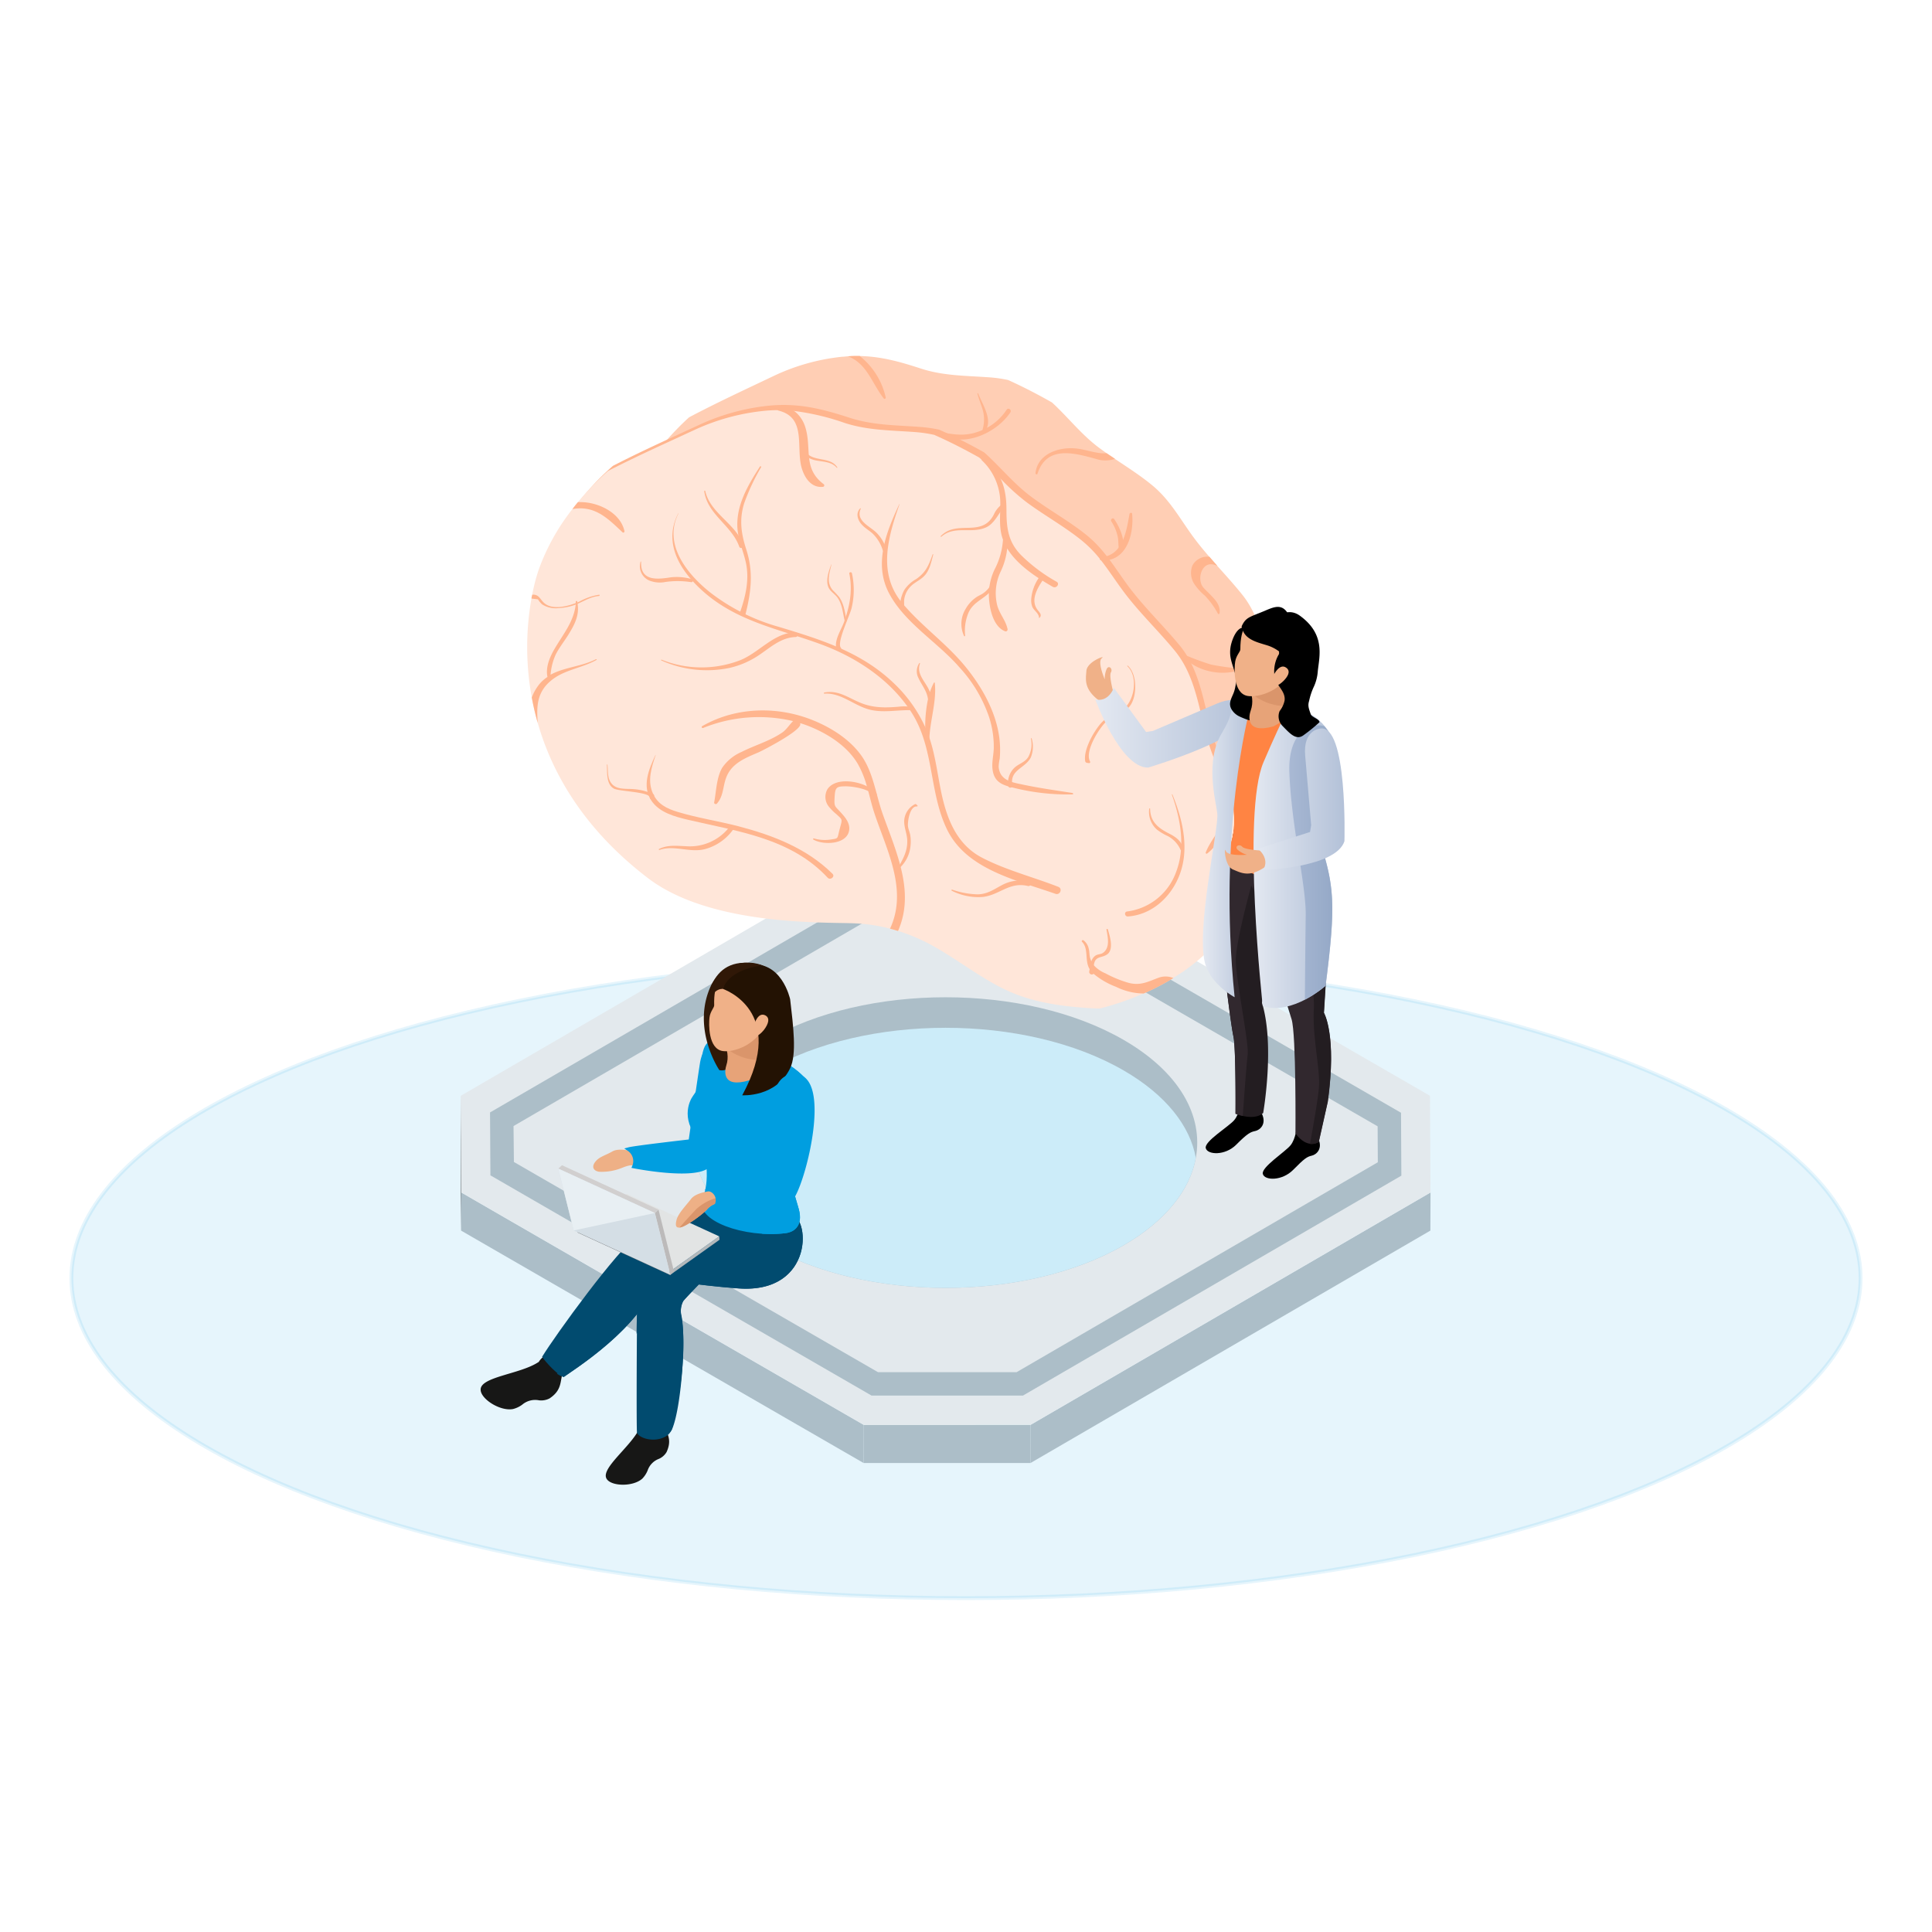<?xml version="1.0" encoding="UTF-8"?> <svg xmlns="http://www.w3.org/2000/svg" xmlns:xlink="http://www.w3.org/1999/xlink" viewBox="0 0 500 500"><defs><style>.cls-1,.cls-20{fill:#009ee0;stroke:#009ee0;stroke-miterlimit:10;}.cls-1{opacity:0.1;}.cls-2{isolation:isolate;}.cls-3{fill:#1b1c1e;}.cls-4{fill:#acbec8;}.cls-5{fill:#e3e9ed;}.cls-6{fill:#ccecf9;}.cls-7{fill:#ffceb4;}.cls-8{fill:#ffb58e;}.cls-9{fill:#ffe6d9;}.cls-10{fill:#171716;}.cls-11{fill:#014b6f;}.cls-12{fill:#b3b8bb;}.cls-13{fill:#7d8082;}.cls-14{fill:#e2e4e4;}.cls-15{fill:#bcbaba;}.cls-16{fill:#d1cfcf;}.cls-17{fill:#d4dee5;}.cls-18{fill:#e8eff3;}.cls-19{fill:#eeb086;}.cls-21{fill:#301807;}.cls-22{fill:#e7a378;}.cls-23{fill:#da956b;}.cls-24{fill:#f0b188;}.cls-25{fill:#231203;}.cls-26{fill:url(#linear-gradient);}.cls-27{fill:#231d21;}.cls-28{fill:#31282e;}.cls-29{fill:#ff8443;}.cls-30{fill:#b9d0dc;}.cls-31{fill:url(#linear-gradient-2);}.cls-32{fill:url(#linear-gradient-3);}.cls-33{fill:url(#linear-gradient-4);}.cls-34{fill:url(#linear-gradient-5);}</style><linearGradient id="linear-gradient" x1="283.45" y1="188.32" x2="323.12" y2="188.32" gradientUnits="userSpaceOnUse"><stop offset="0.01" stop-color="#e3e8f1"></stop><stop offset="1" stop-color="#b3c1d8"></stop></linearGradient><linearGradient id="linear-gradient-2" x1="311.3" y1="218.96" x2="324.43" y2="218.96" xlink:href="#linear-gradient"></linearGradient><linearGradient id="linear-gradient-3" x1="324.42" y1="221.81" x2="344.9" y2="221.81" xlink:href="#linear-gradient"></linearGradient><linearGradient id="linear-gradient-4" x1="333.7" y1="223.21" x2="344.9" y2="223.21" gradientUnits="userSpaceOnUse"><stop offset="0" stop-color="#a9b9d4"></stop><stop offset="1" stop-color="#95a9c7"></stop></linearGradient><linearGradient id="linear-gradient-5" x1="325.55" y1="206.84" x2="347.98" y2="206.84" xlink:href="#linear-gradient"></linearGradient></defs><title>conocimiento</title><g id="wireframe"><ellipse class="cls-1" cx="250" cy="330.77" rx="231.52" ry="82.83"></ellipse><g class="cls-2"><polygon class="cls-3" points="119.37 308.61 119.33 318.48 119.2 294.71 119.23 283.6 119.37 308.61"></polygon><polygon class="cls-4" points="370.22 308.61 370.18 318.48 266.69 378.63 266.71 368.75 370.22 308.61"></polygon><polygon class="cls-4" points="223.54 368.76 223.5 378.63 119.33 318.48 119.37 308.61 223.54 368.76"></polygon><polygon class="cls-4" points="266.71 368.75 266.69 378.63 223.5 378.63 223.54 368.76 266.71 368.75"></polygon><polygon class="cls-5" points="370.08 283.59 370.22 308.61 266.71 368.75 223.54 368.76 119.37 308.61 119.23 283.6 222.73 223.45 265.9 223.45 370.08 283.59"></polygon><path class="cls-4" d="M226.38,361.18h-.81l-98.65-57-.1-16.28,98-56.92h39.1l98.66,57,.09,16.28-97.94,56.92ZM133,300.72l94.23,54.4h35.86l93.49-54.33-.05-9.3-94.24-54.41H226.4l-93.5,54.34Z"></path></g><path class="cls-4" d="M309.48,299.66c-1.5,8.26-7.75,16.29-18.71,22.63-25.44,14.68-66.69,14.68-92.13,0-11-6.34-17.21-14.37-18.71-22.63-2-10.9,4.25-22.2,18.71-30.55,25.44-14.69,66.69-14.69,92.13,0C305.24,277.46,311.48,288.76,309.48,299.66Z"></path><path class="cls-6" d="M309.48,299.66c-1.5,8.26-7.75,16.29-18.71,22.63-25.44,14.68-66.69,14.68-92.13,0-11-6.34-17.21-14.37-18.71-22.63,1.49-8.27,7.73-16.31,18.71-22.65,25.44-14.69,66.69-14.69,92.13,0C301.73,283.35,308,291.39,309.48,299.66Z"></path><path class="cls-7" d="M336.77,213.51a82.6,82.6,0,0,1-4.6,15,36.44,36.44,0,0,1-16.63,13.93c-.92.4-1.88.75-2.86,1.09-5,1.69-15.12,5.58-29.6,6.39h0l-.89,0-.62,0c-13,.52-29.46-1.5-48.86-9.63-.65-.26-1.3-.54-2-.82-12.42-5.42-26-13.33-40.71-24.66l-.21-.17c-.31-.22-.61-.46-.92-.71s-.59-.45-.88-.69a3.65,3.65,0,0,1-.31-.24h0c-34.5-27.41-31.44-62.67-27.84-76.47.18-.69.36-1.32.53-1.9.11-.34.22-.67.32-1A59.22,59.22,0,0,1,171.61,115h0a73.78,73.78,0,0,1,6.72-7c7.13-3.77,14.55-7.2,21.81-10.66A54.37,54.37,0,0,1,218,92.32c.49,0,1-.09,1.46-.11h0c1-.07,2.06-.1,3.06-.07,5.43.11,10.3,1.44,15.76,3.23,5.76,1.89,11.57,1.85,17.53,2.27a34.06,34.06,0,0,1,5.1.71q5.49,2.48,11.35,5.81l.46.43c3.85,3.62,7.09,7.75,11.33,11,.77.59,1.56,1.15,2.36,1.72h0c.71.5,1.44,1,2.17,1.48h0c3.23,2.17,6.51,4.25,9.51,6.72,5,4.07,7.59,9.38,11.42,14.37,1.12,1.47,2.3,2.88,3.51,4.27.68.79,1.37,1.57,2.05,2.35,2.18,2.43,4.37,4.85,6.42,7.4,6.47,8.06,6.09,19.11,10.06,28.36,2,4.64,4.45,9.08,5.62,14C338.5,201.92,337.91,207.85,336.77,213.51Z"></path><path class="cls-8" d="M155.54,150.91c9.71,8.1,19.13,16.44,28.54,24.88,8.54,7.67,17.29,15.38,27.12,21.37,10.39,6.34,21.8,10.66,33,15.36,11,4.62,21.49,10.27,32.47,14.88,4.86,2,9.72,4.07,14.73,5.75a93.45,93.45,0,0,1,13.33,5.11,23.39,23.39,0,0,1,8.49,7.25,24.87,24.87,0,0,0,3.32-3.75,81,81,0,0,0,4.63-15c1.15-5.65,1.72-11.59.33-17.26-1.21-5-3.76-9.41-5.81-14.06-4.1-9.28-3.76-20.34-10.41-28.43-4-4.82-8.47-9.18-12.33-14.09s-6.65-10.34-11.74-14.43c-4.55-3.67-9.73-6.5-14.41-10-4.35-3.24-7.68-7.38-11.64-11l-.47-.42q-6-3.37-11.63-5.87a37,37,0,0,0-5.23-.73c-6.1-.44-12.05-.43-17.94-2.35-7.12-2.31-13.24-3.86-20.79-3.14a56.47,56.47,0,0,0-18.2,5c-7.42,3.43-15,6.83-22.27,10.58A68,68,0,0,0,143.28,140C147.19,143.86,151.36,147.43,155.54,150.91Z"></path><path class="cls-9" d="M319.89,228.12a80.26,80.26,0,0,1-4.35,14.27l-.28.69c-1.16,1.75-4.93,5.93-11.59,10a60.66,60.66,0,0,1-7.68,4A69.76,69.76,0,0,1,284.61,261c-1.39,0-2.8-.1-4.22-.21-7-.52-14-1.66-20.39-4.75s-12.15-7.66-18.42-11.17a47.61,47.61,0,0,0-9.18-3.95c-.68-.21-1.37-.41-2.07-.59a43.71,43.71,0,0,0-8.86-1.36c-7.37-.38-37.33.86-53.8-11.73s-24.76-27-28.51-40.17h0c-.64-2.24-1.14-4.42-1.54-6.57h0a72,72,0,0,1-.07-25.63c0-.34.12-.68.19-1a49.2,49.2,0,0,1,1.66-6.4,55.92,55.92,0,0,1,8.74-15.72c.46-.61.94-1.21,1.43-1.8a71.32,71.32,0,0,1,7.78-8.06c4.67-2.4,9.46-4.67,14.26-6.88h0l8-3.69a56.32,56.32,0,0,1,18.22-5c1.19-.12,2.35-.17,3.47-.18a39,39,0,0,1,4.23.22,63,63,0,0,1,13.08,3.1c5.89,1.91,11.84,1.9,17.94,2.34a35.47,35.47,0,0,1,5.22.74q5.63,2.49,11.63,5.86l.49.43.14.13h0c1.73,1.61,3.33,3.3,5,5a56.52,56.52,0,0,0,6.52,5.92c4.69,3.49,9.86,6.32,14.41,10a31.7,31.7,0,0,1,4.71,4.78c.1.14.21.27.32.41,2.34,3,4.3,6.17,6.72,9.25,3.84,4.9,8.36,9.26,12.32,14.08,6.65,8.1,6.32,19.14,10.41,28.43,1.2,2.71,2.56,5.36,3.74,8.08.46,1.05.88,2.13,1.25,3.21.31.91.6,1.83.82,2.77C321.61,216.53,321,222.48,319.89,228.12Z"></path><path class="cls-8" d="M155,154.24c-2,.18-3.64,1.19-5.45,2l-.28.12-.3.11a14.28,14.28,0,0,1-4.44.91,6.5,6.5,0,0,1-4.14-.91,2.85,2.85,0,0,1-.44-.41c-1.13-1.17-.09-.86-1.86-1.09l-.53-.06c0-.34.12-.68.19-1,1.92-.15,2,1.41,3.38,2.38,2,1.47,5.5.71,7.88-.22l.48-.19.41-.17a15.26,15.26,0,0,1,5.12-1.79C155.24,153.86,155.23,154.23,155,154.24Z"></path><path class="cls-8" d="M213.18,125.31c-5.52-4.12-3-9.23-4.8-14.86-.91-2.93-3.78-5.93-7-4.71-.28.11-.16.47.08.52,7.53,1.84,4.33,9.84,6.13,15.22.84,2.52,2.55,4.82,5.43,4.51A.39.39,0,0,0,213.18,125.31Z"></path><path class="cls-8" d="M154.37,170.79c-3.51,2-7.89,2.49-11.16,4.88-4.35,3.17-4.36,7.09-4.05,11.41-.64-2.24-1.14-4.42-1.54-6.57h0a12.53,12.53,0,0,1,2.06-3.56,9.47,9.47,0,0,1,2-1.75c-.52-2.56.59-5.14,1.88-7.34,2.23-3.81,4.92-6.94,5.44-11.42a2.58,2.58,0,0,0,0-.4c0-.12,0-.24,0-.37s.36-.22.41,0c0,.05,0,.12,0,.18s.05.24.06.36c.46,2.72-.53,5-2,7.43-1.16,2-2.64,3.74-3.66,5.77a15.51,15.51,0,0,0-1.32,5.2c3.57-1.95,8.09-2.12,11.71-4C154.42,170.54,154.5,170.73,154.37,170.79Z"></path><path class="cls-8" d="M303.67,253.12a60.66,60.66,0,0,1-7.68,4,16.55,16.55,0,0,1-7.18-1.74A20,20,0,0,1,283,252a7.08,7.08,0,0,1-.94-1.11l0,0a3.66,3.66,0,0,1-.46-.93c-.72-2.06,0-4.66-1.58-6.22-.22-.22.14-.58.38-.39a3.57,3.57,0,0,1,1.34,2.08c.25.81.15,1.7.39,2.51a6.9,6.9,0,0,0,.34.91,5.24,5.24,0,0,0,.64,1s0,0,0,0a8.4,8.4,0,0,0,3,2.06,29.46,29.46,0,0,0,6.05,2.47c3.06.75,4.88-.31,7.67-1.34A5.29,5.29,0,0,1,303.67,253.12Z"></path><path class="cls-8" d="M215.46,226.15c-6.65-6.62-15.49-10-24.44-12.34-5.18-1.33-10.53-2.14-15.65-3.69-2.81-.85-5.18-2-6.42-4.83-1.45-3.27-.35-6.67.74-9.89,0,0,0-.07-.06,0-1.69,3.64-3.56,8-1.07,11.78,2.1,3.14,6.12,4.18,9.57,5,12.88,3,26.62,4.76,36.1,15C214.92,227.88,216.18,226.86,215.46,226.15Z"></path><path class="cls-8" d="M303.41,205.59c0-.08-.16,0-.13.06,2.26,6.39,3.59,13.57,1.06,20.11a15.57,15.57,0,0,1-12.64,10.13c-.84.1-.63,1.34.19,1.29,6-.42,10.78-4.66,13.09-10.05C308,220.16,306.17,212.32,303.41,205.59Z"></path><path class="cls-8" d="M260.54,106a14.23,14.23,0,0,1-5.11,4.72c1.11-2.8-1.34-6.4-2.27-8.88,0-.11-.23-.06-.2.06.33,1.25.81,2.43,1.21,3.66a9.23,9.23,0,0,1,.08,5.74,15.62,15.62,0,0,1-2.39.81c-3.21.8-6,.14-9.13-.38,0,0,0,0,0,.06,5.89,4.61,15.16.4,18.76-5.09C261.88,106.11,261,105.41,260.54,106Z"></path><path class="cls-8" d="M293,133c0-.4-.61-.35-.68,0-.82,4.44-1.65,10.73-7.35,11.21a.41.41,0,0,0,0,.81C291.55,145.49,293.49,138.27,293,133Z"></path><path class="cls-8" d="M288.36,134.35c-.34-.52-1.08.08-.75.59a11.9,11.9,0,0,1,1.65,3.92c.26,1.17.1,2.4.37,3.54a.46.46,0,0,0,.86.11C291.39,140,289.79,136.44,288.36,134.35Z"></path><path class="cls-8" d="M320.73,173a63.69,63.69,0,0,1-7.28-1,66.38,66.38,0,0,1-6.91-2.55c-.25-.08-.51.21-.32.43,3.3,3.85,9.92,5.21,14.57,3.51C321,173.27,320.92,173,320.73,173Z"></path><path class="cls-8" d="M318.55,204.16a.14.14,0,0,0-.26,0c-.71,3.15-.65,6.06-2.08,9.11-1.21,2.57-3.14,4.69-4.16,7.34a.24.24,0,0,0,.37.28C316.35,217.82,321.49,209.15,318.55,204.16Z"></path><path class="cls-8" d="M327.4,229.53a2.53,2.53,0,0,0-1.24-1.13,8.45,8.45,0,0,1-2.2-1.75,12.57,12.57,0,0,1-2.47-4.77c0-.14-.25-.15-.27,0a7,7,0,0,0,1.43,5.55c.92,1.29,2.74,3.33,4.49,2.77A.51.51,0,0,0,327.4,229.53Z"></path><path class="cls-8" d="M273.46,150.56a42.63,42.63,0,0,1-9.13-6.82c-3.46-3.48-3.86-7.13-3.86-11.84,0-5.42-1.31-10.09-6.1-13.08-.19-.12-.47.11-.29.28a15.29,15.29,0,0,1,4.78,10.42c.11,3.08-.4,6.26.43,9.28a8.45,8.45,0,0,0,.28.85,19.32,19.32,0,0,1-1.94,7.27,15.19,15.19,0,0,0-1.7,6.25c-.13,3.24.78,8.88,4.18,10.2a.48.48,0,0,0,.65-.52c-.45-2.37-2.26-4.11-2.77-6.58a13.09,13.09,0,0,1,.93-8.25,18.08,18.08,0,0,0,1.74-6.09c2.62,4.34,7.73,7.59,11.8,9.94C273.37,152.4,274.36,151.09,273.46,150.56Z"></path><path class="cls-8" d="M273.91,229.52c-6.5-2.55-13.65-4.35-19.83-7.59-6.45-3.39-9-9.92-10.45-16.7-1.18-5.64-1.73-11.45-4.06-16.79a36.41,36.41,0,0,0-8.14-11.52c-8.44-8.17-19-11.4-29.94-14.71a51.79,51.79,0,0,1-17.66-8.86c-6-4.75-12.27-12.5-8.25-20.46,0,0-.05-.07-.07,0-4.28,8.35,1.32,16,7.74,21.25,8.67,7,19,8.84,29.17,12.59,9.29,3.42,18.13,9.26,23.52,17.72,5.88,9.22,4.47,20.56,9.14,30.19,5.06,10.42,18,13.13,28.1,16.69C274.34,231.71,275.06,230,273.91,229.52Z"></path><path class="cls-8" d="M193.13,142.18c-1.34-4.13-1.85-7.8-.51-12a54.13,54.13,0,0,1,4.36-9.28c.09-.17-.19-.32-.3-.17-3.11,4.83-6.28,10.15-5.82,16.12.23,3.1,1.59,5.93,2.21,8.95.89,4.29-.13,8.6-1.55,12.65a.75.75,0,1,0,1.45.38C194.42,153,195,148,193.13,142.18Z"></path><path class="cls-8" d="M192.37,141c-2-5.53-8.55-8.13-9.85-13.92a.14.14,0,0,0-.27,0c.78,6.06,7.11,8.87,9.05,14.35C191.55,142.19,192.62,141.73,192.37,141Z"></path><path class="cls-8" d="M205.69,163.64c-5.5.23-9.18,5.17-14,7.17a27.71,27.71,0,0,1-20.46-.08.1.1,0,0,0-.08.19,28.72,28.72,0,0,0,17.67,1.93,22.54,22.54,0,0,0,6.9-2.85c3.29-2.05,6.08-5,10.19-5.14C206.67,164.84,206.48,163.61,205.69,163.64Z"></path><path class="cls-8" d="M277.55,205.22c-4.38-.68-8.77-1.29-13.1-2.22-2.42-.52-5.79-1-6-4.64a14.62,14.62,0,0,1,.28-2.05,25,25,0,0,0-.06-5c-.8-7-4.56-13.61-9-19-4.88-5.89-11.22-10.34-16.12-16.17-6.47-7.7-3.76-17.09-.75-25.66,0,0-.05-.06-.07,0-3.37,7.25-6.71,15.49-2.58,23.18s12.54,12.57,18.11,19A36.17,36.17,0,0,1,256,185.66a25,25,0,0,1,1.19,8c-.06,1.88-.59,3.81-.29,5.7.5,3.1,2.55,3.82,5.34,4.5a57.43,57.43,0,0,0,15.32,1.73C277.79,205.62,277.76,205.25,277.55,205.22Z"></path><path class="cls-8" d="M232.67,240.31c-.08.21-.17.42-.27.62-.68-.21-1.37-.41-2.07-.59.14-.28.27-.57.38-.85l.07-.18c3.84-9.59-1.36-19.57-4.4-28.59-.65-1.91-1.12-3.9-1.65-5.87-.12-.46-.25-.92-.39-1.37a24.83,24.83,0,0,0-2.31-5.73c-2.58-4.42-7.3-7.55-11.94-9.51a28.74,28.74,0,0,0-2.94-1.07c-.64-.22-1.29-.4-1.94-.56a38.46,38.46,0,0,0-23.2,1.77.27.27,0,1,1-.22-.49c9-5.13,20.1-5.22,29.51-1.11,4.45,1.94,8.9,4.87,11.71,8.9,3,4.33,3.67,9.94,5.37,14.81,1.5,4.25,3.33,8.69,4.53,13.19.07.23.12.45.18.69C234.43,229.67,234.81,235,232.67,240.31Z"></path><path class="cls-8" d="M207,185.51c-1.9.45-2.95,3-4.57,4.08-3.23,2.21-7,3.23-10.49,5a11.69,11.69,0,0,0-5,4.05c-1.52,2.55-1.57,6.18-2.11,9-.09.44.49.59.73.31,1.66-1.93,1.5-4.22,2.31-6.52,1.36-3.89,5-5.24,8.45-6.73,1.15-.5,12.62-6.4,10.56-7.66a.62.62,0,0,0,.93-.26,1.14,1.14,0,0,1,.1-.19A.81.81,0,0,0,207,185.51Z"></path><path class="cls-8" d="M220.48,148.37c-.09-.43-.77-.34-.68.1.9,4.31.12,8.36-1.34,12.45-.74,2.09-2.42,4.41-2.08,6.69a.48.48,0,0,0,.3.37l.59.16c.26.07.59-.22.36-.48-1.2-1.3,2.36-8.47,2.76-10.3A19.93,19.93,0,0,0,220.48,148.37Z"></path><path class="cls-8" d="M188.72,214.09A12.94,12.94,0,0,1,177.55,219c-2.46-.09-4.72-.41-7,.72a.14.14,0,0,0,.11.25c3.89-1.38,8,.88,12-.28a13.13,13.13,0,0,0,7-4.9A.61.61,0,0,0,188.72,214.09Z"></path><path class="cls-8" d="M161.62,137.49c0,.25-.3.48-.49.29l-1.3-1.23c-3.21-3-6.37-5.61-11.33-4.86a2.25,2.25,0,0,0-.36.06c.46-.61.94-1.21,1.43-1.8.25,0,.49,0,.74,0,3.56,0,7.88,1.7,10.05,4.73A7.59,7.59,0,0,1,161.62,137.49Z"></path><path class="cls-8" d="M228.68,103.09c-3.12-4.07-4.31-9-9.24-10.88,1-.07,2.06-.1,3.06-.07a18.91,18.91,0,0,1,6.72,10.72A.3.3,0,0,1,228.68,103.09Z"></path><path class="cls-8" d="M288.57,118.75a7.85,7.85,0,0,1-5,0c-5.65-1.55-12.69-3.52-15.06,3.84-.09.31-.55.17-.53-.13.54-5,6-6.81,10.33-6.41,2.85.25,5.57,1.49,8.06,1.24h0C287.11,117.77,287.84,118.26,288.57,118.75Z"></path><path class="cls-8" d="M315.63,158.7c0,.19-.32.31-.43.12a21.59,21.59,0,0,0-3.35-4.64,14.58,14.58,0,0,1-2.79-3.08,5.22,5.22,0,0,1-.45-4.77,4.33,4.33,0,0,1,4.4-2.22c.68.79,1.37,1.57,2.05,2.35a4.53,4.53,0,0,0-1.28-.4c-2.81-.44-4,3.75-2.49,5.82a13.61,13.61,0,0,0,1.39,1.45C314.18,154.89,315.93,156.41,315.63,158.7Z"></path><path class="cls-8" d="M240.76,194.81c-1.11-5.93,1.83-12.13,1.16-18.08,0-.14-.2-.13-.26,0a16.11,16.11,0,0,0-1,2.39c-.83-2.47-3.66-4.57-2.56-7.41,0-.1-.11-.2-.18-.1a3.73,3.73,0,0,0-.25,3.81c.92,2,2.2,3.34,2.49,5.53a34.59,34.59,0,0,0,0,14C240.3,195.24,240.83,195.16,240.76,194.81Z"></path><path class="cls-8" d="M219.1,160.62c-.43-2.1-.65-4.25-1.89-6.06a22.46,22.46,0,0,0-1.69-1.82c-1.69-2-.9-4.34-.33-6.66,0,0-.05-.06-.06,0-.7,1.84-1.66,4.58-.49,6.35.59.89,1.62,1.47,2.23,2.42,1.19,1.85,1.23,3.84,1.76,5.9A.24.24,0,0,0,219.1,160.62Z"></path><path class="cls-8" d="M241.36,143.47c-1,2.77-1.68,4.61-4.25,6.39a9,9,0,0,0-3,2.7c-.68,1.11-1.9,4.39-.38,5.26a.35.35,0,0,0,.52-.36l0-.11a.25.25,0,0,0-.28-.19,15.54,15.54,0,0,0,0-1.57,5.88,5.88,0,0,1,1.5-3.61c1-1.15,2.4-1.68,3.5-2.7,1.61-1.49,2-3.74,2.56-5.77C241.52,143.43,241.39,143.39,241.36,143.47Z"></path><path class="cls-8" d="M229.38,142.16a10,10,0,0,0-2.62-4.36c-1.77-1.7-5.36-3.06-4-6.13a.09.09,0,0,0-.15-.1c-1.15,1.16-.73,2.83.25,4s2.1,1.67,3.06,2.6a10.14,10.14,0,0,1,2.53,4.22C228.66,142.93,229.56,142.74,229.38,142.16Z"></path><path class="cls-8" d="M179,149.87a14.09,14.09,0,0,0-5.32-.47c-3.27.5-8,1.21-7.75-4a.08.08,0,0,0-.16,0,4,4,0,0,0,2.72,5,7.26,7.26,0,0,0,3.73.21,22.81,22.81,0,0,1,6.65.05A.4.4,0,0,0,179,149.87Z"></path><path class="cls-8" d="M267,191.12a.11.11,0,0,0-.21,0,6.8,6.8,0,0,1-.72,4.86c-.89,1.34-2.36,1.65-3.5,2.68a5.44,5.44,0,0,0-1.66,4.64.55.55,0,1,0,1.09-.11c-.73-4,3.32-4.32,4.77-7.16A7.34,7.34,0,0,0,267,191.12Z"></path><path class="cls-8" d="M286.72,240.54a.18.18,0,0,0-.36.08c.33,1.9,1,4.67-.94,6-.64.43-1.42.26-2.08.81-1.18,1-1.14,2.54-1.44,3.92-.18.82,1,1.22,1.24.4.18-.55-.11-1.08-.08-1.66.21-2.88,2-2,3.56-3.16C288.32,245.58,287.17,242.14,286.72,240.54Z"></path><path class="cls-8" d="M291.89,172.29c-.08-.07-.21,0-.13.12,3,2.83,1.75,9.51-1.5,11.43-2,1.18-3.81,1.58-5.41,3.43-1.88,2.19-4.5,6.8-4,9.74a.56.56,0,0,0,.51.42l.5.07a.28.28,0,0,0,.25-.41c-1.48-2.65,2.41-8.77,4.26-10.42s4.59-1.95,6.08-4C294.33,180.16,294.34,174.49,291.89,172.29Z"></path><path class="cls-8" d="M226.8,205.32c-2.24-2.9-10.18-4.72-12.64-1.1a4,4,0,0,0,.33,4.52,13.37,13.37,0,0,0,2,2c1.59,1.51,1.56,1.09.82,3.81-.68,2.52-.21,2.4-2.15,2.69a9.87,9.87,0,0,1-4.52-.26c-.18-.05-.31.21-.14.3,2.49,1.46,8.62,1.36,9.25-2.34.34-2-1.18-3.62-2.45-5s-1.45-1.2-1.3-3.67.41-2.77,2.9-2.77c1.82,0,6.54.7,7.4,2.64a.16.16,0,0,0,.27,0l.29-.41A.44.44,0,0,0,226.8,205.32Z"></path><path class="cls-8" d="M237.44,208.47l-.3-.29a.3.3,0,0,0-.35-.06,5.13,5.13,0,0,0-2.78,4.22c-.1,1.82.83,3.6.79,5.46,0,2.46-1,4.32-2.18,6.42a.22.22,0,0,0,.33.28,8.79,8.79,0,0,0,2.65-5.25,10.41,10.41,0,0,0,0-2.95c-.11-.85-.53-1.66-.62-2.5-.12-1.08.45-5.28,2.35-5.09A.15.15,0,0,0,237.44,208.47Z"></path><path class="cls-8" d="M169.08,205.53a15.19,15.19,0,0,0-6.31-1.35c-2.08-.08-4.11-.05-5.08-2.41-.45-1.08-.33-2.7-.49-3.87,0-.08-.15-.07-.14,0,.13,2-.23,5,1.78,6.17,1.36.8,9.65.81,9.41,2.5-.05.32.39.37.55.17s.29-.37.43-.55A.49.49,0,0,0,169.08,205.53Z"></path><path class="cls-8" d="M266.37,228.16a9.92,9.92,0,0,0-7,.87c-2.11,1.11-3.72,2.33-6.26,2.43a21.59,21.59,0,0,1-6.68-1.22.15.15,0,0,0-.09.29,15.13,15.13,0,0,0,8,1.6c4.36-.5,6.91-4,11.7-2.83C266.75,229.48,267.11,228.33,266.37,228.16Z"></path><path class="cls-8" d="M236.1,183a11.5,11.5,0,0,0-3.56-.1c-3.45.29-6.55.33-9.81-1s-5.77-3.38-9.4-2.67c-.16,0-.14.3,0,.29,4.44-.33,7.89,3.32,12.12,4.22,3.54.75,6.94-.06,10.49.06C236.38,183.73,236.53,183.05,236.1,183Z"></path><path class="cls-8" d="M257.24,148.3c0-.1-.15-.06-.16,0-.35,2.21-.44,3.64-2.6,5.22-.54.39-1.2.63-1.75,1a9,9,0,0,0-2.83,3.07,7.39,7.39,0,0,0-.4,7c.06.13.29.08.28-.06a12.06,12.06,0,0,1,.88-6c1.11-2.41,3.13-3.15,5-4.79C257.31,152.32,257.47,150.38,257.24,148.3Z"></path><path class="cls-8" d="M268.39,157.65c-1.65-2.41,0-5.27,1.42-7.42.42-.65-.63-1.3-1-.64a11.38,11.38,0,0,0-1.92,5.3,4.75,4.75,0,0,0,.27,2.15c.42,1,1.75,1.71,1.73,2.86a.07.07,0,0,0,.12,0C269.84,159.12,268.91,158.4,268.39,157.65Z"></path><path class="cls-8" d="M259.77,130.21a6.66,6.66,0,0,0-2.59,3c-1.42,2.69-3.43,3.3-6.3,3.38s-5.28,0-7.41,2.14a.11.11,0,0,0,.15.17c3.44-3,7.74-.7,11.54-2.4,2.28-1,3.5-4,5-5.88C260.3,130.38,260,130.07,259.77,130.21Z"></path><path class="cls-8" d="M216.72,121c-1.83-3-6.31-1.28-8.29-4.15a.49.49,0,0,0-.5-.23l-.17,0a.37.37,0,0,0-.29.34s0,.06,0,.09a.33.33,0,0,0,.15.29l.09.06a.19.19,0,0,0,.12,0,6.26,6.26,0,0,0,3.19,1.73c1.91.4,4.16.3,5.53,1.93A.11.11,0,0,0,216.72,121Z"></path><path class="cls-8" d="M306.14,219.64c-.21-1.9-1.91-3.07-3.49-3.87-2.8-1.42-4.95-3-5-6.45a.12.12,0,0,0-.24,0,6.15,6.15,0,0,0,2,5.38,15.11,15.11,0,0,0,2.87,1.71,7.39,7.39,0,0,1,3.23,3.49C305.67,220.28,306.18,220,306.14,219.64Z"></path><path class="cls-10" d="M165.58,369.54c-.11-2.69-.36-5.47-.69-8.29l8.19-.25c-.49,1.78-1,3.54-1.4,5.19-.29,4.16,2.81,5.29.82,9.62a4.37,4.37,0,0,1-1.95,1.73,4.9,4.9,0,0,0-2.94,3,6.62,6.62,0,0,1-1.38,2.13c-2.41,2.16-8,2-9.21.09-1.72-2.63,6-8.15,8.4-12.92C165.47,369.79,165.52,369.66,165.58,369.54Z"></path><path class="cls-10" d="M143.39,351c-.54-.31-.55-.88-1.34-1.54-.52,1-2.08,2-2.61,3l-.33.2c-4.77,3-14.83,3.69-14.72,7,0,2.36,5,5.62,8.36,5a6.76,6.76,0,0,0,2.42-1.15,5.18,5.18,0,0,1,4.33-1.11,4.69,4.69,0,0,0,2.72-.49c4.11-2.75,2.11-5.44,4.44-8.92C145.52,352.31,144.42,351.6,143.39,351Z"></path><path class="cls-11" d="M164.89,337.4a27.19,27.19,0,0,1,2.87-15.14c3.16-6,16.34-11.46,16.47-11.47s11.42,5.11,10.56,7c-.48,1.08-17.7,18.22-18,19a5.4,5.4,0,0,0-.42,3.78c1.26,6.12-.14,24.06-2.43,29.27-1.69,3.83-7.94,3.12-9.08,1-.19-.36-.06-29.37.07-33.51Z"></path><path class="cls-11" d="M163.83,337.72c0-.11,0-.2,0-.29C163.73,340.88,163.8,338.57,163.83,337.72Z"></path><path class="cls-11" d="M163.83,337.72c0-.18,0-.29,0-.29S163.84,337.61,163.83,337.72Z"></path><path class="cls-11" d="M185.58,310.37c-.12,0-14.66,5.88-17.82,11.89-4,7.6-2.17,13.23-2.17,13.23h0c-.8,1-.78,6.3-.85,9.65,4.14-3.28,4.25-13.46,10.12-9.91,1.06.33.3,22-1.55,30.46a31.54,31.54,0,0,1-2.23,6.34c.94-.09,1.87-.4,2.82-2.15,1.24-4.38,4.17-19.06,2.43-29.27a5.75,5.75,0,0,1,.42-3.78c.34-.8,17.56-17.94,18-19C195.65,315.9,185.73,310.37,185.58,310.37Z"></path><path class="cls-11" d="M191.15,333.43c-11.24-.84-21.14-2.58-21.14-2.58-3.78,12.69-21.92,23.86-24.09,25.49-1.3-.17-4.6-3.65-5.62-5.2,3.46-5.66,19.54-27.85,24.77-31.37,3.28-2.19,31.77-2.95,31.77-4.36,0-.56,6.82-1.32,7.3-1.32C209.8,314.05,211,334.87,191.15,333.43Z"></path><path class="cls-11" d="M204.14,314.09c-.48,0-7.29.76-7.3,1.32s-4.81.78-10.76,1a7.93,7.93,0,0,0,1.22,1.71c4,4.42,13.52.43,16.85,5.34,2.14,3.16-2.2,5.76-4.28,6.52-9.7,3.08-23,3.12-30.5-3.3-3.29,12.8-14.39,21.67-25.25,28.82a5.73,5.73,0,0,0,1.8.86c2.17-1.63,20.31-12.8,24.09-25.49,0,0,9.9,1.74,21.14,2.58C211,334.87,209.8,314.05,204.14,314.09Z"></path><g class="cls-2"><polygon class="cls-12" points="186.13 319.97 186.21 320.85 173.4 329.98 173.33 329.1 186.13 319.97"></polygon><polygon class="cls-13" points="173.33 329.1 173.4 329.98 149.49 318.99 149.4 318.11 173.33 329.1"></polygon><polygon class="cls-14" points="186.13 319.97 173.33 329.1 149.4 318.11 162.21 308.98 186.13 319.97"></polygon></g><g class="cls-2"><polygon class="cls-15" points="169.48 313.93 170.43 313.05 174.43 329.05 173.48 329.93 169.48 313.93"></polygon><polygon class="cls-16" points="144.48 302.44 145.44 301.56 170.43 313.05 169.48 313.93 144.48 302.44"></polygon><polygon class="cls-17" points="169.48 313.93 173.48 329.93 148.47 318.44 144.48 302.44 169.48 313.93"></polygon><polygon class="cls-18" points="169.48 313.93 169.48 313.93 148.47 318.44 144.48 302.44 169.48 313.93"></polygon></g><path class="cls-19" d="M164.45,298.23s-3.93-1.39-5.94-.25-3.47,1.38-4.5,2.76-.27,2.34,1.09,2.51a14,14,0,0,0,6-1.06c2.26-.9,2.52-.54,3.21-.53S166.17,299.84,164.45,298.23Z"></path><path class="cls-20" d="M187.75,270.05c-1.93-.58-5.3,0-6.12,5.25s-2.94,20.05-2.94,20.05-14.31,1.63-15.94,2.07a3.68,3.68,0,0,1,1.36,4.45s15.66,3.11,19.15-.17S195.67,272.4,187.75,270.05Z"></path><path class="cls-20" d="M208.68,280.27s-5-8.14-24.1-10.29c0,0-3.07-1.18-2.5,8.64.09,1.42-1.31,3.9-2.27,5.2s-3.46,6.32,2.5,12c0,0,2.49,8.7,0,14.44-2.23,5.14,10.42,9.71,21,8.37,1.31-.16,4.19-1.11,2.92-5.64s-4.22-12.44-2.33-20.91S210.24,284.5,208.68,280.27Z"></path><path class="cls-20" d="M208.68,280.27c1.56,4.23-2.9,3.37-4.79,11.85S205,308.5,206.22,313s-1.61,5.48-2.92,5.64a30.56,30.56,0,0,1-5.33.2c3.49-8.27-1.72-23-2.2-31.12-.5-8.67,7.25-12.29,7.25-12.29C207.25,278,208.68,280.27,208.68,280.27Z"></path><path class="cls-21" d="M187.53,254.62s1.53,9.8,2.39,19.14a3.12,3.12,0,0,1-3.75,3.19s-7.44-10.89-2.07-22.08a10.57,10.57,0,0,1,15.62-3.72Z"></path><path class="cls-22" d="M185.89,267.56s3.52,3.87,2.07,8.2c-.38,1.19-1.31,6,5.94,3.83,0,0,7.47-4.08,5.11-6.31-1.56-1.48-3.11-3.64-1.14-11.56Z"></path><path class="cls-23" d="M199,273.28a1.21,1.21,0,0,1,.41.76,13.72,13.72,0,0,1-11.89-3.14l8.8-8.31h0s.46.29,1.17.79C196.14,270,197.56,271.92,199,273.28Z"></path><path class="cls-24" d="M186.65,253.6s-2,.75-1.82,6.58c0,.64-1,1.53-1.21,3.14s-.37,8.13,3.42,8.69c2.74.41,9.42-1.52,11.46-8.13S194.69,249,186.65,253.6Z"></path><path class="cls-25" d="M187.09,255.94s16.91,5.6,5,27.52c0,0,8.75.58,12.4-7,1.75-3.66.8-10.92,0-17.85,0,0-2.26-10.63-11.16-8.76C193.38,249.8,187.53,252.25,187.09,255.94Z"></path><path class="cls-21" d="M187.09,255.94s-2.93-.47-4.2,5c0,0,0-15.22,14.55-11.06C197.44,249.84,188.88,250.52,187.09,255.94Z"></path><path class="cls-24" d="M195.21,265.09s.92-3.26,2.82-2.33c.58.29,1.25.95.41,2.63s-2.63,3.26-4.09,3.12Z"></path><path class="cls-19" d="M184.43,308.19s-4.17.26-5.58,2.09-3.33,3.75-3.76,5.43-.06,2.25,1.25,1.88,4.77-2.73,6.51-4.44a5.06,5.06,0,0,1,2.77-1.76C186.24,311.13,186.64,309,184.43,308.19Z"></path><path class="cls-23" d="M185.62,311.39a5.06,5.06,0,0,0-2.77,1.76c-1.74,1.71-5.19,4.07-6.51,4.44a2.6,2.6,0,0,1-.5.1c1-1.13,2.74-3.05,4.28-4.69a12.65,12.65,0,0,1,5.94-3.13C186.21,310.59,186,311.25,185.62,311.39Z"></path><path class="cls-20" d="M206.48,278.53c-2-.41-5.3.42-5.68,5.75s-1.26,20.22-1.26,20.22-14.13,2.8-15.71,3.37a2.9,2.9,0,0,1,1.7,3.81s15.87,2.33,19.09-1.22S214.57,280.23,206.48,278.53Z"></path><path class="cls-24" d="M288.1,179s-1.14-4.07-.59-5-.57-2-1.12-.83a6.27,6.27,0,0,0-.48,2.64s-2-4.57-.75-5.48-3.82.85-4,3.28-.81,5.08,4.35,8.46A4.73,4.73,0,0,0,288.1,179Z"></path><path class="cls-26" d="M322.83,183.56s-1.63-4.16-7.85-1.49-16.63,7.1-16.63,7.1l-1.74.27L288.25,178s-1.29,3.83-4.8,3c0,0,6.45,17.72,13.67,17.66C297.12,198.64,326.32,190,322.83,183.56Z"></path><path d="M321.16,285.05s-.33,3.16-1.74,4.84-7.81,5.5-7.37,7.25,5,2,7.89-.9,3.67-3.28,4.9-3.53,3-1.76,1.75-4.45C326.59,288.26,322.7,287.12,321.16,285.05Z"></path><path class="cls-27" d="M319.59,213.58s-5.28,25.88-2.38,40.23c0,0,1.33,11.31,2,14.42s.54,20,.54,20,4.76,2,7.16-.19c0,0,3.07-17.42-.31-28.52,0,0,4-21.21,4.07-28.11a108.2,108.2,0,0,1,.95-12.86Z"></path><path class="cls-28" d="M317.21,253.81s1.33,11.31,2,14.42.54,20,.54,20a12.84,12.84,0,0,0,1.88.58c.35-5,1-13.83,1.26-15.82.39-2.83-2.82-18.32-3.06-24.07s6.11-27.32,6.11-27.32l-1.76-6.15-4.55-1.9S314.31,239.46,317.21,253.81Z"></path><path d="M335.62,291.52s-.25,3.16-1.62,4.87-7.67,5.71-7.18,7.44,5,1.83,7.87-1.09,3.58-3.39,4.8-3.66,2.94-1.84,1.63-4.5C341.12,294.58,337.21,293.53,335.62,291.52Z"></path><path class="cls-28" d="M341.1,222.09s5.11,7.3,2.65,22.21l-1.1,17.81s3.37,5.7,1,23l-2.33,10.41s-2.89,2.12-6.06-2.2c0,0,.22-25.6-1-29.54-.89-2.88-4.89-14.91-6.47-26.54-.59-4.23-7.13-11.25-6.8-14.93Z"></path><path class="cls-27" d="M341.27,295.52l2.33-10.41c2.42-17.3-1-23-1-23l1.1-17.81c2.46-14.91-2.65-22.21-2.65-22.21l-.58,0-5.59,3.61s5.54,28.18,5.14,35.35,1.61,15.53,1.34,20c-.16,2.87-1.45,10.12-2.34,15A3.38,3.38,0,0,0,341.27,295.52Z"></path><path class="cls-29" d="M344.51,190.86s-4.51-8.51-23-10.63c0,0-2.94-1.22-2.65,8.3,0,1.37-1.39,3.72-2.35,5s-3.52,6,2.08,11.72c0,0,2.16,8.47-.43,14-2.3,4.9,9.79,9.69,20.09,8.69,1.27-.13,4.77-1.35,3.66-5.77s-4.41-11.76-2.34-19.9S345.89,195,344.51,190.86Z"></path><path class="cls-30" d="M344.51,190.57c1.38,4.14-2.89,3.17-5,11.32s1.24,15.79,2.34,20.2-1.59,5.47-2.86,5.6a34.44,34.44,0,0,1-5.47.24c3.62-7.89-1.53-22.58-1.75-30.5-.23-8.39,7.36-11.67,7.36-11.67C343.18,188.28,344.51,190.57,344.51,190.57Z"></path><path class="cls-29" d="M318.14,219.17c2.59-5.49.43-14,.43-14-5.6-5.71-3.06-10.47-2.08-11.72s2.38-3.59,2.35-5c-.11-3.75.27-5.82.78-7,1.08,1.24,3.21.79,2.5,5.16-.43,2.61.43,6.46,4.47,6.47s1.75,6.48,1.51,8.27c-1.63,12.49,5,18.34,2.87,26.23C323.09,226.63,316.37,222.94,318.14,219.17Z"></path><path class="cls-31" d="M323.37,183.93s-8.31,30.54-3.85,74.15c0,0-5.72-3-7.49-8.22-2.81-8.29,3.44-35.55,3-39.3s-3.28-13.56,1.28-21,.9-9.18,5.1-9.7S324.56,182.48,323.37,183.93Z"></path><path class="cls-32" d="M344.51,190.57s2,1-2.92,10.65c0,0-3.61,4.8,0,16.39s4.27,15.84,1.49,37.5c0,0-8.68,7.79-16.29,5.23,0,0-5.48-49.85.21-63.1s6.91-14.48,6.91-14.48S341.29,183.88,344.51,190.57Z"></path><path class="cls-33" d="M341.59,217.61c-3.61-11.59,0-16.39,0-16.39,4.88-9.62,2.92-10.65,2.92-10.65a10.51,10.51,0,0,0-1.83-2.66c-3.91-1-9.3,1.82-9,11.82.51,14.21,4.37,29.34,4.24,37.26-.08,5.39-.17,15.69-.22,21.72a28.76,28.76,0,0,0,5.34-3.6C345.86,233.45,345.19,229.21,341.59,217.61Z"></path><path class="cls-24" d="M326.4,220.12s-4.22-.19-4.93-1-2.09-.08-1.15.81a6.31,6.31,0,0,0,2.37,1.28s-5,.44-5.45-1-.39,3.89,1.86,4.82,4.58,2.36,9.39-1.48A4.68,4.68,0,0,0,326.4,220.12Z"></path><path class="cls-34" d="M341.64,188.56s-4.45.26-3.86,7,1.55,18,1.55,18l-.29,1.75-13.49,4.36s3.24,2.42,1.33,5.5c0,0,18.85-.59,21.06-7.47C347.94,217.7,348.81,187.25,341.64,188.56Z"></path><path d="M319.22,179.43c-.55,1.34-1.32,2.54-.58,4a4.67,4.67,0,0,0,2.27,2.05,21.85,21.85,0,0,0,2.27.9,20.55,20.55,0,0,0,4.1.19h0c.08-1.28,10.66-4.49,10.68-5.78.06-3-10.71-4.08-11.94-6.77-1.12-2.42-3-4.55-3.39-7.18a13.45,13.45,0,0,1,.21-3.47c.06-.7-.24-1-1-1-1.76.11-2.8,2.77-3.18,4.19a8.31,8.31,0,0,0-.21,3.47c.4,2.55,1.95,5,1.28,7.53A8.66,8.66,0,0,1,319.22,179.43Z"></path><path class="cls-22" d="M321.81,175.57s3.45,4,1.86,8.36c-.44,1.19-1.51,6.09,5.89,4.06,0,0,7.69-3.92,5.37-6.24-1.54-1.55-3.05-3.78-.82-11.75Z"></path><path class="cls-23" d="M334.93,181.75a1.25,1.25,0,0,1,.38.77A13.86,13.86,0,0,1,323.37,179l9.14-8.15h0s.48.32,1.18.83C332.11,178.3,333.49,180.31,334.93,181.75Z"></path><path class="cls-24" d="M323,161.45s-2,.7-2,6.6c0,.65-1.06,1.52-1.33,3.15s-.61,8.23,3.2,8.91c2.77.49,9.6-1.27,11.86-7.9S331.26,157,323,161.45Z"></path><path d="M327.89,167c-2.12-.67-5-1.28-6.1-3.49a5,5,0,0,1-.46-1.4c1.09-2.42,2.14-2.41,5.92-4,2.55-1.09,4.69-2.06,6.3,1.1.27.55,1.06.89.6,1-3.12,4.82,3.94,10.24-.92,11.78C333,169.46,330,167.62,327.89,167Z"></path><path d="M339.22,184.85c-.43-1.32-.85-2.13-.42-3.46a16.78,16.78,0,0,1,1.09-3.39,11.61,11.61,0,0,0,1.16-4.37c.41-3.81,2-9.49-4.65-14.29-3.56-2.59-7.55.84-6.38,3.8a17.67,17.67,0,0,1,1,6.1s-.06.09-.09.15a8.65,8.65,0,0,0-1,6.06c.54,2.09,2.82,3.5,2.52,5.85a6.52,6.52,0,0,1-1.14,2.53l-.15.21a3.55,3.55,0,0,0,.79,3.87c1.78,1.8,3.45,3.81,5.39,2.37a43.09,43.09,0,0,0,4.13-3.36C341.56,186.11,339.47,185.63,339.22,184.85Z"></path><path class="cls-24" d="M329.67,174.61s1.51-3.08,3.22-1.8c.55.4,1.08,1.17-.08,2.69s-3.2,2.77-4.64,2.36Z"></path></g></svg> 